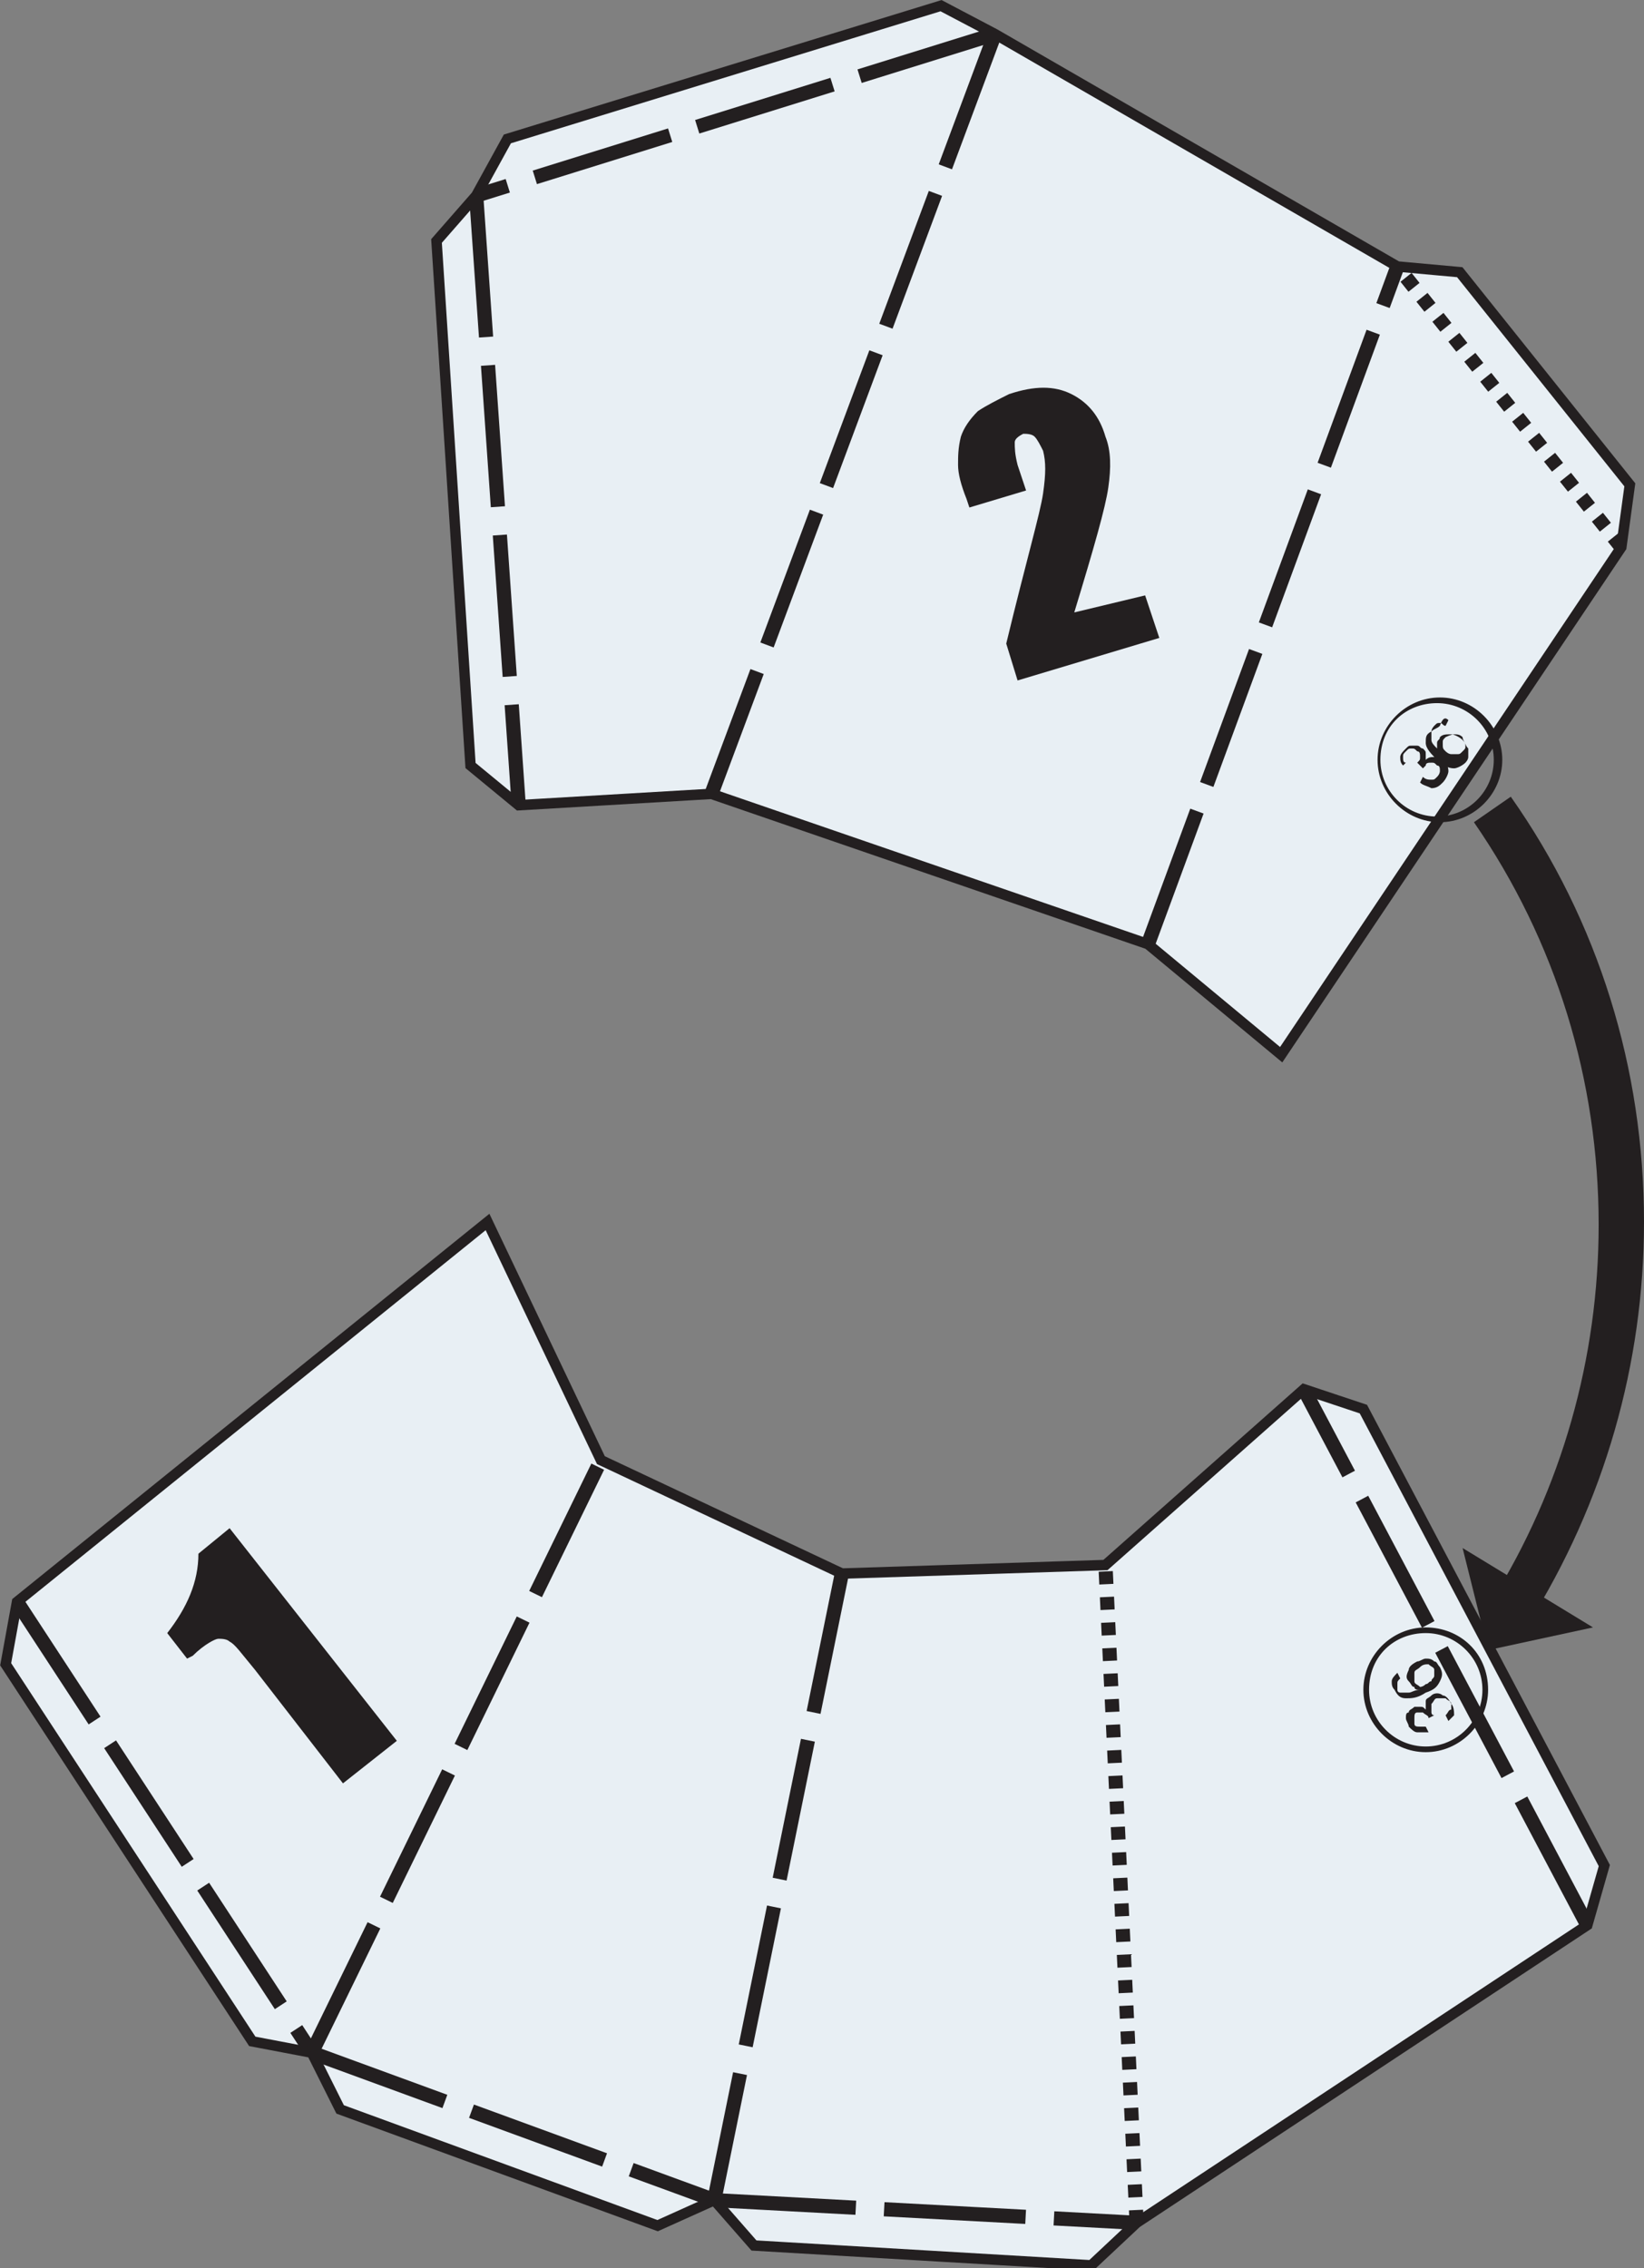 <?xml version="1.0" encoding="utf-8"?>
<!-- Generator: Adobe Illustrator 28.4.1, SVG Export Plug-In . SVG Version: 6.00 Build 0)  -->
<svg version="1.1" id="Calque_1" xmlns="http://www.w3.org/2000/svg" xmlns:xlink="http://www.w3.org/1999/xlink" x="0px" y="0px"
	 viewBox="0 0 58 80" style="enable-background:new 0 0 58 80;" xml:space="preserve">
<rect x="0" y="0" width="58" height="80" fill="#808080" stroke="none"/>
<style type="text/css">
	.st0{fill:#E8EFF4;stroke:#231F20;stroke-width:0.368;stroke-miterlimit:10;}
	.st1{fill:#231F20;}
	.st2{fill:none;stroke:#231F20;stroke-width:0.5;stroke-miterlimit:10;stroke-dasharray:5,1,5,1;}
	.st3{fill:none;stroke:#231F20;stroke-width:0.5;stroke-miterlimit:10;stroke-dasharray:0.451,0.451;}
	.st4{fill:none;stroke:#231F20;stroke-width:0.159;stroke-miterlimit:10;}
</style>
<g>
	<polygon class="st0" points="57.2,19.3 45.2,37.2 40.5,33.3 25.1,28 18.3,28.4 18.3,28.4 18.3,28.4 16.6,27 15.4,8.5 16.8,6.9 
		16.8,6.9 16.8,6.9 17.9,4.9 33.2,0.2 35.1,1.2 35.1,1.2 49.3,9.4 51.5,9.6 57.5,17.1 57.2,19.3 	"/>
	<g>
		<path class="st1" d="M40.4,21l0.5,1.5l-5,1.5l-0.4-1.3c0.7-2.9,1.2-4.6,1.3-5.3c0.1-0.7,0.1-1.1,0-1.5c-0.1-0.2-0.2-0.4-0.3-0.5
			c-0.1-0.1-0.3-0.1-0.4-0.1c-0.2,0.1-0.3,0.2-0.3,0.3c0,0.2,0,0.4,0.1,0.8l0.3,0.9l-2,0.6l-0.1-0.3c-0.2-0.5-0.3-0.9-0.3-1.2
			c0-0.3,0-0.6,0.1-1c0.1-0.3,0.3-0.6,0.6-0.9c0.3-0.2,0.7-0.4,1.1-0.6c0.9-0.3,1.6-0.3,2.2,0c0.6,0.3,1,0.8,1.2,1.5
			c0.2,0.5,0.2,1.1,0.1,1.8c-0.1,0.7-0.5,2.1-1.2,4.4L40.4,21z"/>
	</g>
	<line class="st2" x1="40.5" y1="33.3" x2="49.3" y2="9.4"/>
	<line class="st2" x1="35.1" y1="1.2" x2="25.1" y2="28"/>
	<line class="st2" x1="16.8" y1="6.9" x2="18.3" y2="28.4"/>
	<line class="st2" x1="35.1" y1="1.2" x2="16.8" y2="6.9"/>
	<line class="st3" x1="57.2" y1="19.3" x2="49.3" y2="9.4"/>
	<path class="st4" d="M16.8,6.9L16.8,6.9L16.8,6.9z"/>
	<path class="st4" d="M49.3,9.4L49.3,9.4L49.3,9.4z"/>
	<g>
		<g>
			<path class="st1" d="M50.1,27.6l0.1-0.2c0.1,0.1,0.2,0.1,0.3,0.1c0.1,0,0.1,0,0.2-0.1c0.1-0.1,0.1-0.2,0.1-0.2
				c0-0.1,0-0.2-0.1-0.2c-0.1-0.1-0.1-0.1-0.2-0.1c-0.1,0-0.2,0-0.2,0.1c0,0-0.1,0.1-0.1,0.1L50,26.9c0,0,0,0,0,0
				c0.1-0.1,0.1-0.1,0.1-0.2c0-0.1,0-0.2-0.1-0.2c-0.1-0.1-0.1-0.1-0.2-0.1c-0.1,0-0.1,0-0.2,0.1c-0.1,0.1-0.1,0.1-0.1,0.2
				c0,0.1,0,0.2,0.1,0.2L49.5,27c-0.1-0.1-0.1-0.2-0.1-0.3c0-0.1,0.1-0.2,0.2-0.3c0.1-0.1,0.1-0.1,0.2-0.1c0.1,0,0.2,0,0.2,0
				c0.1,0,0.1,0.1,0.2,0.1c0.1,0.1,0.1,0.1,0.1,0.2c0,0.1,0,0.1,0,0.2c0.1-0.1,0.2-0.1,0.3-0.1s0.2,0.1,0.3,0.1
				c0.1,0.1,0.2,0.2,0.2,0.4c0,0.1-0.1,0.3-0.2,0.4c-0.1,0.1-0.2,0.2-0.4,0.2C50.3,27.7,50.2,27.7,50.1,27.6z"/>
		</g>
		<g>
			<path class="st1" d="M51.1,25.4l-0.1,0.2c-0.1,0-0.1-0.1-0.2-0.1c-0.1,0-0.1,0-0.2,0.1c0,0-0.1,0.1-0.1,0.2c0,0.1,0,0.2,0,0.3
				c0,0.1,0.1,0.2,0.2,0.3c0-0.1,0-0.2,0-0.2c0-0.1,0.1-0.1,0.1-0.2c0.1-0.1,0.2-0.1,0.4-0.1c0.1,0,0.3,0.1,0.4,0.2
				c0.1,0.1,0.1,0.2,0.2,0.3c0,0.1,0,0.2,0,0.3c0,0.1-0.1,0.2-0.1,0.2c-0.1,0.1-0.3,0.2-0.4,0.2c-0.2,0-0.4-0.1-0.6-0.3
				c-0.2-0.2-0.4-0.4-0.4-0.6c0-0.2,0-0.3,0.2-0.4c0.1-0.1,0.2-0.1,0.3-0.2C50.9,25.3,51,25.3,51.1,25.4z M51,26.5
				c0,0,0.1,0.1,0.2,0.1c0.1,0,0.1,0,0.2,0c0.1,0,0.1,0,0.2-0.1c0.1-0.1,0.1-0.1,0.1-0.2c0-0.1-0.1-0.2-0.1-0.3
				c-0.1-0.1-0.2-0.1-0.3-0.1S51,26,51,26c-0.1,0.1-0.1,0.1-0.1,0.2C50.9,26.4,50.9,26.4,51,26.5z"/>
		</g>
	</g>
	<polygon class="st0" points="0.6,56.5 17.2,43.1 21.2,51.5 29.7,55.5 39,55.2 46,49 46,49 46,49 48.1,49.7 56.6,65.8 56,67.9 
		56,67.9 56,67.9 40.1,78.4 40.1,78.4 38.5,79.9 26.6,79.2 25.2,77.6 25.2,77.6 25.2,77.6 23.2,78.5 12,74.4 11,72.4 8.9,72 
		0.2,58.7 0.6,56.5 0.6,56.5 	"/>
	<g>
		<path class="st1" d="M8.1,53.9l5.9,7.5l-1.9,1.5l-3.1-4c-0.5-0.6-0.7-0.9-0.9-1c-0.1-0.1-0.3-0.1-0.4-0.1s-0.5,0.2-0.9,0.6
			l-0.2,0.1l-0.7-0.9c0.7-0.9,1.1-1.8,1.1-2.8L8.1,53.9z"/>
	</g>
	<line class="st2" x1="29.7" y1="55.5" x2="25.2" y2="77.6"/>
	<line class="st2" x1="25.2" y1="77.6" x2="40.1" y2="78.4"/>
	<line class="st3" x1="40.1" y1="78.4" x2="39" y2="55.2"/>
	<line class="st2" x1="0.6" y1="56.5" x2="11" y2="72.4"/>
	<line class="st2" x1="11" y1="72.4" x2="21.2" y2="51.5"/>
	<line class="st2" x1="11" y1="72.4" x2="25.2" y2="77.6"/>
	<line class="st2" x1="56" y1="67.9" x2="46" y2="49"/>
	<path class="st4" d="M11,72.4L11,72.4L11,72.4z"/>
	<path class="st4" d="M25.2,77.6L25.2,77.6L25.2,77.6z"/>
	<g>
		<g>
			<path class="st1" d="M51.1,60.7L51,60.5c0.1-0.1,0.1-0.2,0.2-0.2c0-0.1,0-0.1,0-0.2c0-0.1-0.1-0.1-0.2-0.2c-0.1,0-0.2,0-0.3,0
				c-0.1,0-0.1,0.1-0.2,0.2c0,0.1,0,0.2,0,0.3c0,0,0,0.1,0.1,0.1l-0.2,0.1c0,0,0,0,0,0c0-0.1-0.1-0.1-0.2-0.2c-0.1,0-0.2,0-0.2,0
				c-0.1,0-0.1,0.1-0.1,0.2c0,0.1,0,0.1,0,0.2s0.1,0.1,0.2,0.1c0.1,0,0.2,0,0.2,0l0.1,0.2c-0.1,0-0.3,0-0.4,0
				c-0.1,0-0.2-0.1-0.3-0.2c0-0.1-0.1-0.2-0.1-0.3s0-0.2,0.1-0.2c0-0.1,0.1-0.1,0.2-0.2c0.1,0,0.1,0,0.2,0c0.1,0,0.1,0,0.2,0.1
				c0-0.1,0-0.2,0-0.3c0-0.1,0.1-0.1,0.2-0.2c0.1-0.1,0.3-0.1,0.4,0c0.1,0,0.2,0.1,0.3,0.3c0.1,0.1,0.1,0.3,0.1,0.4
				C51.3,60.5,51.2,60.6,51.1,60.7z"/>
		</g>
		<g>
			<path class="st1" d="M49.3,59l0.1,0.2c-0.1,0.1-0.1,0.1-0.1,0.2c0,0.1,0,0.2,0,0.2c0,0.1,0.1,0.1,0.1,0.1c0.1,0,0.2,0,0.3,0
				c0.1,0,0.2-0.1,0.4-0.1c-0.1,0-0.2,0-0.2-0.1c-0.1,0-0.1-0.1-0.2-0.2c-0.1-0.1-0.1-0.2,0-0.4c0-0.1,0.1-0.2,0.3-0.3
				c0.1,0,0.2-0.1,0.3-0.1c0.1,0,0.2,0,0.3,0.1c0.1,0,0.1,0.1,0.2,0.2c0.1,0.2,0.1,0.3,0,0.5c-0.1,0.2-0.2,0.3-0.5,0.4
				c-0.3,0.2-0.5,0.2-0.7,0.2c-0.2,0-0.3-0.1-0.4-0.3c-0.1-0.1-0.1-0.2-0.1-0.3C49.1,59.2,49.2,59.1,49.3,59z M50.3,59.4
				c0.1,0,0.1-0.1,0.2-0.1c0-0.1,0.1-0.1,0.1-0.2c0-0.1,0-0.1,0-0.2c0-0.1-0.1-0.1-0.2-0.2c-0.1,0-0.2,0-0.3,0.1
				c-0.1,0.1-0.2,0.1-0.2,0.2c0,0.1,0,0.2,0,0.3c0,0.1,0.1,0.1,0.2,0.2C50.1,59.5,50.2,59.5,50.3,59.4z"/>
		</g>
	</g>
	<path class="st1" d="M52.5,59.6c0,1.2-1,2.2-2.2,2.2s-2.2-1-2.2-2.2s1-2.2,2.2-2.2S52.5,58.3,52.5,59.6z M48.3,59.6
		c0,1.1,0.9,2,2,2s2-0.9,2-2s-0.9-2-2-2S48.3,58.4,48.3,59.6z"/>
	<path class="st1" d="M53,26.8c0,1.2-1,2.2-2.2,2.2s-2.2-1-2.2-2.2s1-2.2,2.2-2.2S53,25.6,53,26.8z M48.7,26.8c0,1.1,0.9,2,2,2
		s2-0.9,2-2s-0.9-2-2-2S48.7,25.6,48.7,26.8z"/>
	<path class="st1" d="M58,43.1c0,5-1.4,9.9-4.1,14.2l-1.3-0.8c2.5-4,3.8-8.6,3.8-13.3c0-5.1-1.5-10-4.4-14.2l1.3-0.9
		C56.4,32.5,58,37.7,58,43.1z"/>
	<polygon class="st1" points="52.5,58.2 56.2,57.4 51.6,54.6 	"/>
</g>
</svg>
